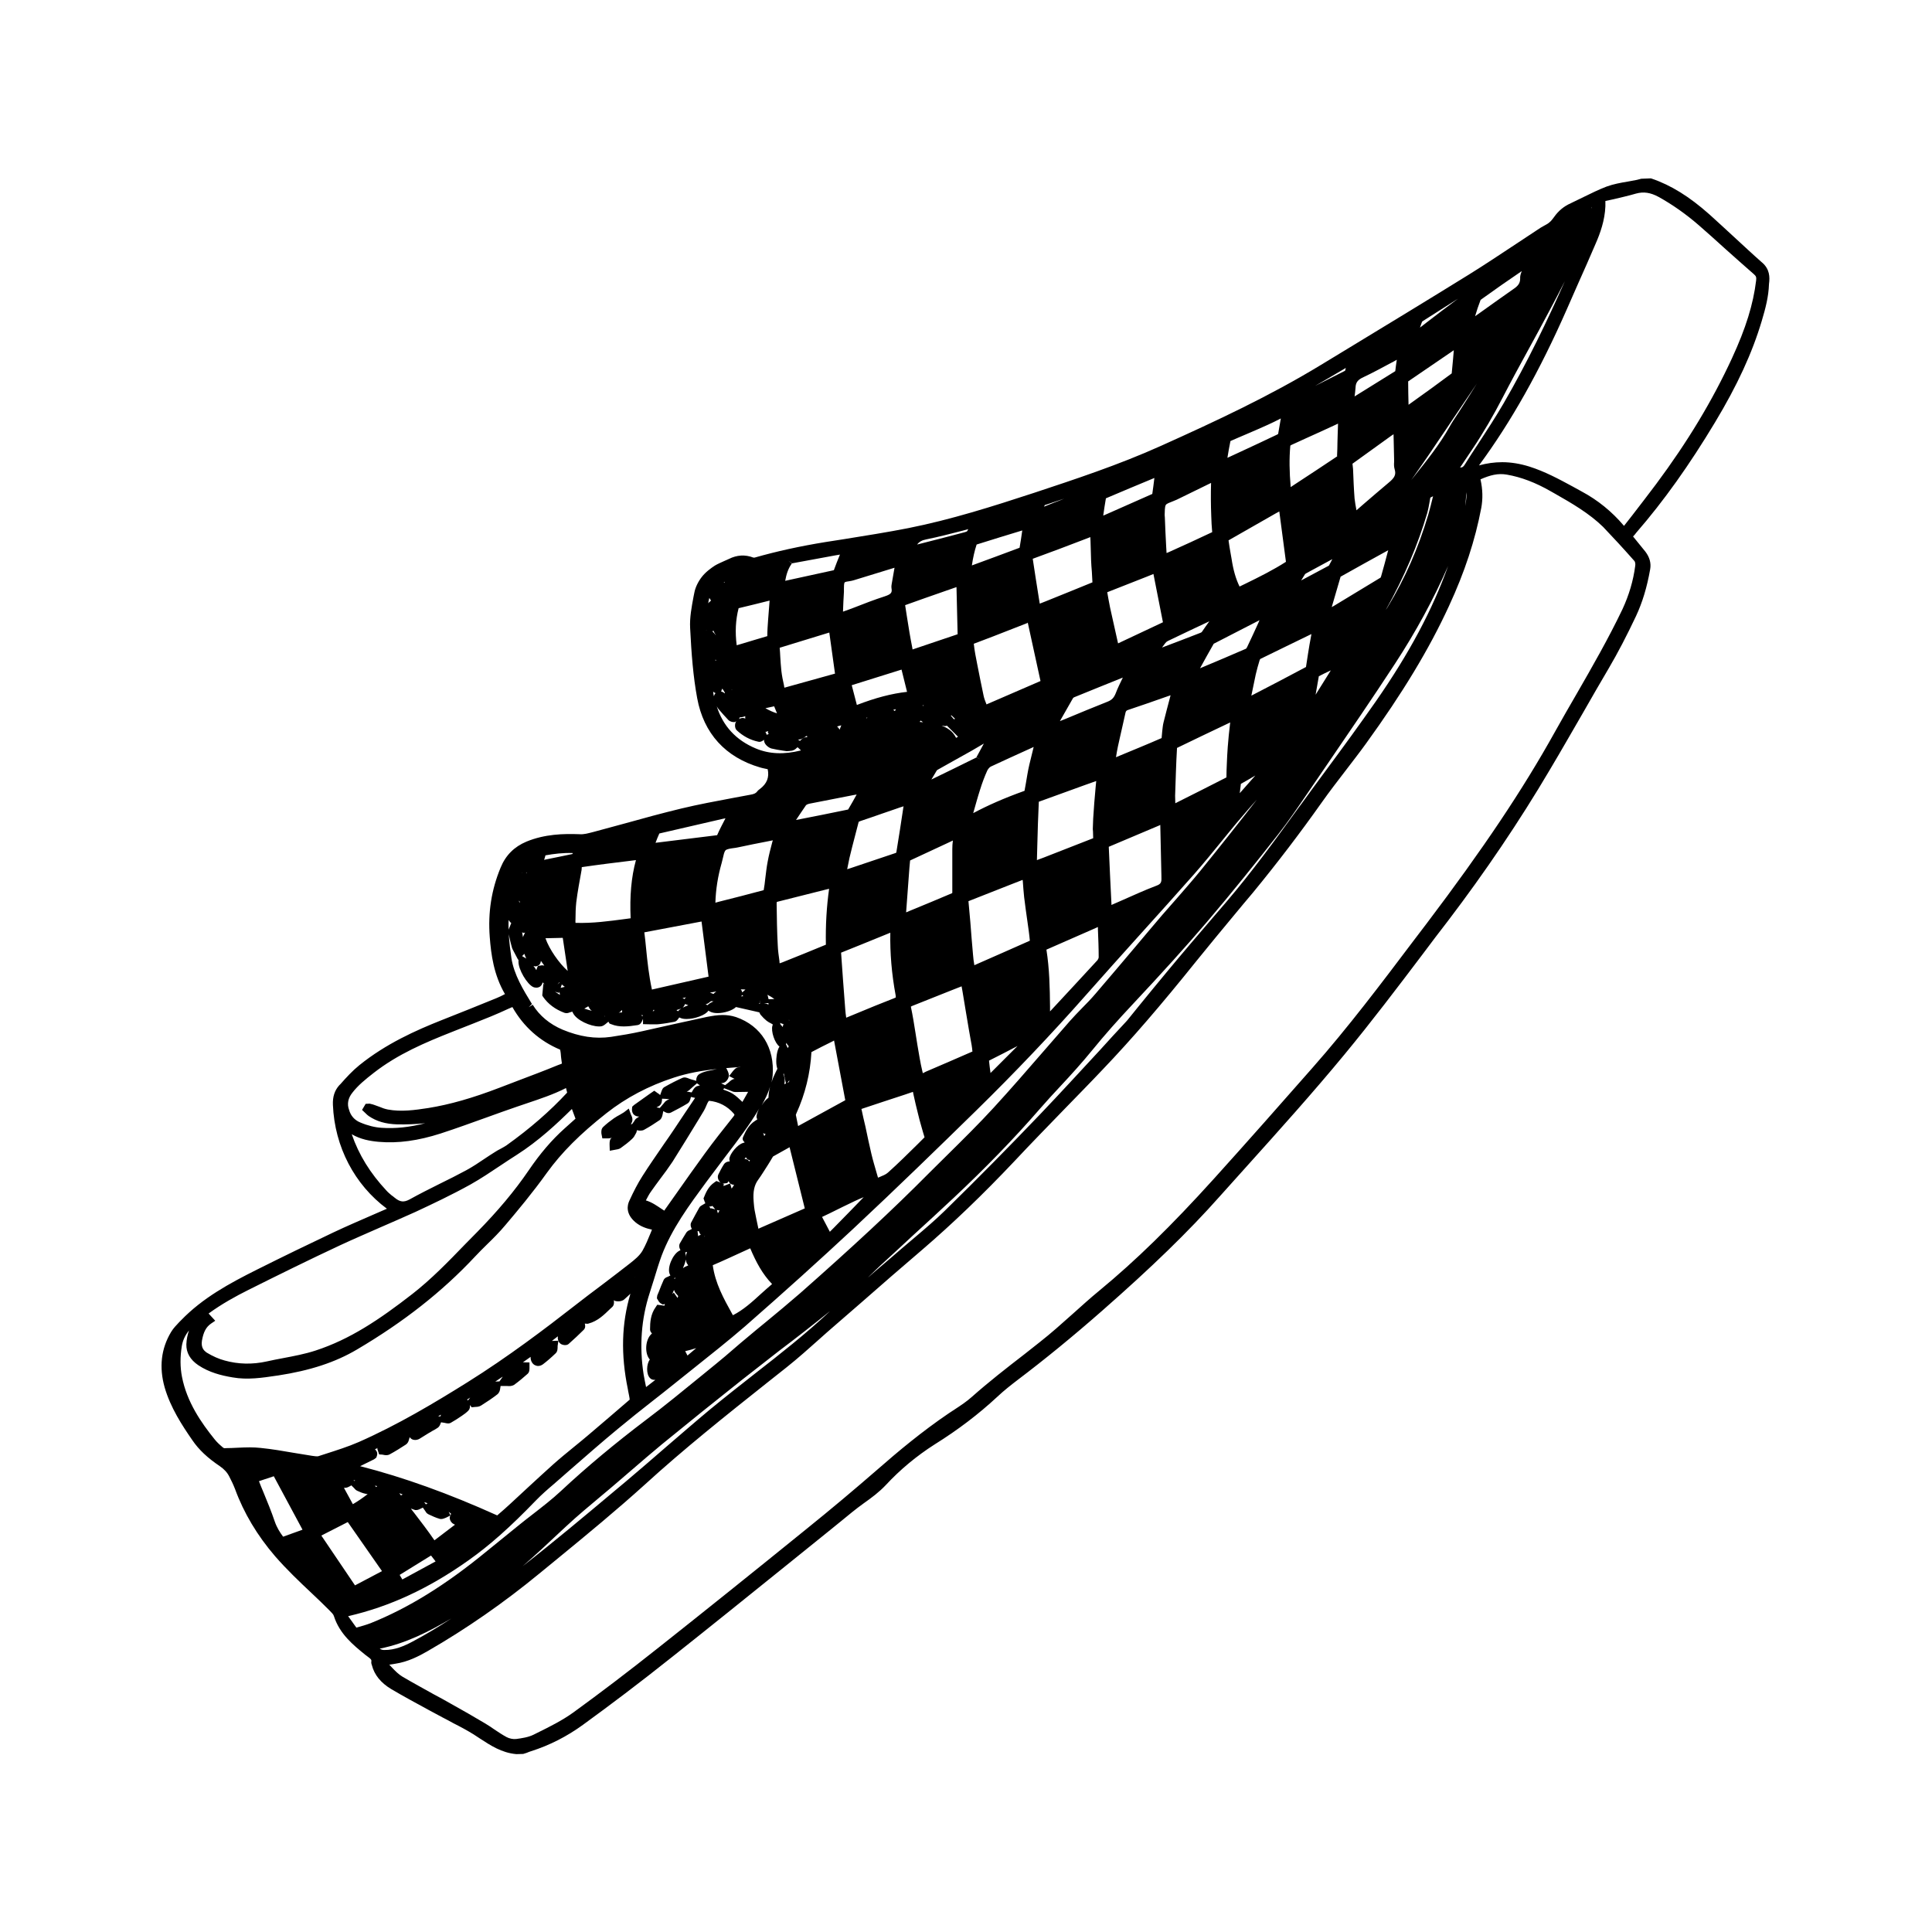 <?xml version="1.0" encoding="UTF-8"?>
<!-- Uploaded to: SVG Repo, www.svgrepo.com, Generator: SVG Repo Mixer Tools -->
<svg fill="#000000" width="800px" height="800px" version="1.1" viewBox="144 144 512 512" xmlns="http://www.w3.org/2000/svg">
 <path d="m611.04 213.64c-2.519-2.215-4.988-4.535-7.457-6.801-2.168-2.016-4.383-4.031-6.602-6.047-5.289-4.684-10.125-7.707-15.316-9.473l-0.203-0.051-2.519 0.102-1.16 0.301c-0.805 0.152-1.613 0.301-2.418 0.453-1.855 0.305-3.769 0.656-5.586 1.312-2.117 0.805-4.133 1.812-6.098 2.769-1.16 0.555-2.266 1.109-3.426 1.664-1.812 0.805-3.273 2.016-4.434 3.68-0.352 0.453-0.754 1.059-1.309 1.461-0.352 0.301-0.754 0.504-1.211 0.754-0.352 0.203-0.707 0.402-1.059 0.605-2.117 1.41-4.281 2.82-6.398 4.231-4.133 2.719-8.414 5.594-12.645 8.211-10.578 6.551-21.262 13.047-31.891 19.496l-7.305 4.434c-13.602 8.262-27.762 14.863-42.32 21.41-11.285 5.09-23.125 8.969-33.605 12.445-11.082 3.629-22.016 7.106-33.402 9.371-5.644 1.109-11.438 2.016-17.027 2.922l-4.836 0.754c-6.852 1.109-13 2.469-18.844 4.133h-0.301c-2.215-0.855-4.383-0.707-6.5 0.352-0.453 0.203-0.906 0.402-1.359 0.605-0.754 0.352-1.613 0.707-2.367 1.16-1.008 0.656-2.469 1.715-3.477 3.023-1.008 1.309-1.715 2.82-1.965 4.18l-0.203 1.008c-0.504 2.719-1.059 5.543-0.906 8.363 0.352 6.953 0.805 12.797 1.863 18.539 1.715 9.371 7.508 15.719 16.727 18.391 0.656 0.203 1.359 0.301 1.965 0.453 0.453 2.168-0.203 3.828-2.066 5.238-0.203 0.152-0.504 0.352-0.754 0.707-0.352 0.453-0.855 0.656-1.715 0.805l-4.586 0.855c-4.535 0.855-9.219 1.715-13.805 2.82-4.988 1.211-10.027 2.57-14.863 3.93-2.769 0.754-5.594 1.512-8.363 2.266-1.41 0.352-2.519 0.707-3.777 0.605-4.133-0.152-9.117-0.051-14.008 1.965-3.223 1.359-5.492 3.578-6.852 6.902-2.418 5.844-3.375 11.84-2.871 18.391 0.352 4.637 1.059 10.027 4.031 15.113-0.754 0.402-1.461 0.754-2.215 1.059-4.836 1.965-9.672 3.93-14.559 5.844-6.852 2.719-14.762 6.246-21.816 11.941-1.863 1.512-3.477 3.273-4.988 4.988l-0.352 0.352c-1.211 1.359-1.762 3.023-1.664 5.188 0.453 11.082 5.742 21.16 14.309 27.508l-3.477 1.512c-3.578 1.562-7.106 3.074-10.629 4.734-6.5 3.074-13.352 6.398-20.305 9.875-7.356 3.68-14.41 7.508-20.152 13.453l-0.453 0.453c-0.754 0.805-1.562 1.613-2.168 2.621-2.672 4.434-3.223 9.371-1.715 14.711 1.562 5.391 4.637 10.078 7.356 14.008 1.715 2.519 4.031 4.684 7.254 6.852 1.16 0.805 1.965 1.664 2.519 2.769 0.504 0.957 1.059 2.117 1.512 3.273 2.316 6.348 5.894 12.344 10.629 17.836 3.023 3.477 6.398 6.699 9.723 9.824 1.562 1.461 3.125 2.973 4.734 4.586 0.453 0.453 1.008 1.008 1.109 1.41 1.512 4.785 5.141 7.707 8.363 10.328 0.203 0.152 0.402 0.301 0.605 0.453 0.906 0.656 1.059 0.855 0.957 1.359-0.051 0.402 0.102 0.754 0.152 0.906 0.656 2.57 2.367 4.684 5.141 6.348 3.324 1.965 6.801 3.828 10.125 5.644l3.375 1.812c0.957 0.504 1.965 1.008 2.922 1.562 1.812 0.906 3.68 1.914 5.391 2.973 0.555 0.352 1.059 0.707 1.613 1.059 2.871 1.863 5.793 3.828 9.723 4.18l1.812-0.051 0.957-0.301c0.352-0.152 0.707-0.301 1.059-0.402 4.938-1.562 9.574-3.93 13.805-7.004 7.203-5.238 14.965-11.082 23.629-17.984 9.977-7.91 19.852-15.871 29.727-23.832l12.242-9.875c0.906-0.707 1.762-1.461 2.672-2.168 2.016-1.664 4.082-3.375 6.195-4.887 2.066-1.461 4.031-2.922 5.793-4.785 3.828-4.133 8.211-7.758 12.949-10.781 6.297-3.93 11.688-8.062 16.574-12.594 1.812-1.715 3.828-3.273 5.34-4.434 7.254-5.492 14.609-11.488 22.469-18.391 13.148-11.539 22.824-20.906 31.234-30.379l7.055-7.859c8.613-9.574 17.531-19.496 25.895-29.625 7.203-8.715 14.156-17.887 20.859-26.754 2.215-2.973 4.434-5.894 6.699-8.816 9.723-12.797 18.844-26.25 26.953-40.004 2.973-4.988 5.844-10.027 8.766-15.062 2.266-3.981 4.535-7.91 6.852-11.84 2.367-4.031 4.734-8.566 7.203-13.805 1.664-3.578 2.871-7.508 3.727-12.344 0.301-1.664-0.152-3.223-1.258-4.684l-3.273-4.031c0.301-0.301 0.605-0.656 0.855-1.008 7.305-8.414 14.105-17.984 20.859-29.223 5.945-9.875 9.875-18.438 12.395-26.902 1.008-3.375 1.812-6.449 1.914-9.773 0.262-1.906 0.16-3.922-1.754-5.633zm-45.242-14.762v0.203 0.25c0-0.152-0.051-0.301-0.051-0.453zm-11.234 27.559c1.359-2.57 2.769-5.188 4.133-7.91-4.586 10.328-9.926 21.512-16.273 32.445-2.117 3.629-4.484 7.254-6.75 10.73-1.16 1.762-2.367 3.578-3.477 5.391-0.402 0.656-0.707 0.805-1.16 0.805h-0.102l3.273-4.887c2.973-4.434 5.644-9.07 8.012-13.652 2.266-4.383 4.684-8.816 7.004-13.047 1.812-3.328 3.629-6.602 5.34-9.875zm-21.914 48.012c0 0.504 0 1.008-0.051 1.461-0.051 0.707-0.152 1.41-0.301 2.168 0.102-0.957 0.203-1.914 0.25-2.871 0.051-0.254 0.051-0.508 0.102-0.758zm3.727-50.984c3.777-2.719 7.305-5.188 10.883-7.609 0 0.051-0.051 0.152-0.051 0.203-0.203 0.504-0.402 1.109-0.352 1.762 0 1.059-0.402 1.812-1.562 2.621-3.023 2.117-5.996 4.231-9.02 6.398l-1.359 0.957c0.402-1.41 0.906-2.871 1.461-4.332zm-15.516 5.793 0.25-0.203c3.074-1.965 6.144-3.93 9.27-5.894-2.82 2.066-5.543 4.18-8.312 6.297l-1.762 1.359c0.152-0.5 0.352-1.004 0.555-1.559zm7.606 8.109 0.805-0.555-0.203 2.418c-0.102 1.211-0.203 2.367-0.352 3.727-3.578 2.672-7.203 5.289-10.883 7.91l-0.555 0.402c-0.051-2.066-0.102-4.133-0.102-6.195 3.684-2.516 7.461-5.086 11.289-7.707zm-3.477 23.68c1.41-2.066 2.82-4.133 4.18-6.195 2.066-3.023 4.133-6.098 6.195-9.168-1.562 2.519-3.176 5.09-4.836 7.656l-0.402 0.605c-0.707 1.059-1.41 2.117-2.016 3.223-2.57 4.586-5.945 8.816-9.168 12.848l-0.754 0.957c-0.25 0.301-0.453 0.605-0.656 0.906-0.152 0.203-0.301 0.453-0.453 0.656 2.672-3.828 5.344-7.609 7.91-11.488zm-49.371 67.309c0.402-1.914 0.754-3.727 1.16-5.594 0.301-1.309 0.656-2.57 1.059-3.879 0.051-0.102 0.152-0.25 0.152-0.25 4.484-2.215 9.02-4.383 13.551-6.602-0.152 0.957-0.352 1.863-0.504 2.769-0.152 0.805-0.25 1.664-0.402 2.469-0.152 1.109-0.352 2.168-0.504 3.273 0 0.102-0.051 0.203 0 0.203-4.738 2.523-9.523 5.043-14.512 7.609zm1.059 21.16-4.133 4.684c0.102-0.855 0.203-1.664 0.301-2.469 1.262-0.703 2.57-1.457 3.832-2.215zm19.496-55.621c-2.418 1.309-4.887 2.621-7.356 3.93 0.352-0.555 0.707-1.16 1.059-1.715 0.051-0.051 0.25-0.152 0.504-0.301 2.215-1.211 4.434-2.418 6.699-3.629-0.301 0.609-0.605 1.164-0.906 1.715zm0.504 27.762-4.031 6.449c0.301-1.613 0.555-3.273 0.855-4.887 0.859-0.453 1.965-1.008 3.176-1.562zm-6.098 32.445 5.09-7.457c5.945-8.715 12.09-17.684 17.984-26.703 5.543-8.465 10.277-17.18 14.105-25.945-4.133 11.586-10.277 23.125-19.145 35.871-4.231 6.047-8.664 12.141-13 17.984-2.266 3.074-4.535 6.144-6.75 9.219l-0.754 1.008c-6.098 8.414-12.395 17.078-19.246 25.09l-3.074 3.578c-4.231 4.938-8.465 9.875-12.594 14.863-2.418 2.871-4.785 5.844-7.203 8.766l-3.223 3.981c-0.152 0.152-0.25 0.301-0.402 0.453-2.316 2.469-4.586 4.938-6.852 7.457-5.188 5.594-10.531 11.438-15.871 17.027-7.91 8.262-16.375 16.879-25.242 25.543-2.469 2.418-5.188 4.734-7.809 6.953-1.211 1.059-2.469 2.066-3.68 3.125-1.965 1.715-3.981 3.426-5.996 5.141-1.008 0.855-2.016 1.715-3.023 2.621 0.152-0.152 0.301-0.25 0.402-0.402 1.359-1.309 2.672-2.621 4.082-3.879 2.469-2.266 4.938-4.535 7.356-6.801 3.727-3.375 7.406-6.801 11.082-10.227 8.211-7.707 15.871-15.566 22.773-23.527 1.812-2.066 3.629-4.082 5.492-6.047 2.82-3.023 5.691-6.195 8.363-9.473 3.324-4.082 6.902-8.113 10.883-12.344 7.609-8.113 13.805-14.965 19.445-21.562 6.75-7.91 13.352-16.172 18.895-23.227 2.824-3.578 5.391-7.41 7.91-11.086zm20.707-48.516c0-0.051 0.051-0.051 0.051-0.102 4.887-8.766 8.414-17.129 10.883-25.492 0.25-0.855 0.402-1.715 0.555-2.57 0.102-0.453 0.152-0.957 0.25-1.41 0-0.051 0.051-0.152 0.051-0.152 0.25-0.102 0.453-0.25 0.707-0.352l-0.051 0.152c-0.402 1.664-0.805 3.273-1.258 4.836-2.621 8.766-6.098 16.727-10.68 24.285-0.152 0.25-0.305 0.551-0.508 0.805zm-8.059-58.848c0.051-1.41 0.605-2.117 2.168-2.82 2.469-1.16 4.938-2.519 7.305-3.777 0.504-0.25 0.957-0.504 1.461-0.805-0.152 1.059-0.301 2.066-0.402 3.023-3.527 2.215-7.106 4.434-10.781 6.699 0.098-0.758 0.199-1.512 0.25-2.32zm9.469 12.746 0.605-0.402 0.152 6.648v0.707c-0.051 0.605-0.051 1.309 0.152 1.965 0.402 1.359 0 2.215-1.613 3.527-2.316 1.914-4.535 3.879-6.902 5.894l-1.613 1.41c-0.203-1.109-0.402-2.117-0.504-3.125-0.203-2.621-0.301-5.188-0.402-7.809l-0.152-1.41c3.426-2.469 6.801-4.887 10.277-7.406zm-0.805 30.332-0.152 0.555c-0.555 2.117-1.109 4.18-1.715 6.297-0.051 0.203-0.152 0.352-0.152 0.402-4.133 2.519-8.262 4.988-12.395 7.508l-0.555 0.301c0.805-2.719 1.562-5.391 2.367-8.113v0.051c4.188-2.367 8.32-4.633 12.602-7zm-12.242-47.711 1.008-0.605c-0.051 0.25-0.152 0.504-0.203 0.754-2.621 1.309-5.289 2.672-7.961 4.031 2.371-1.359 4.738-2.769 7.156-4.18zm-13.703 20c0.051-0.051 0.152-0.102 0.203-0.152 2.57-1.16 5.141-2.367 7.758-3.527l3.828-1.762c0.301-0.152 0.555-0.25 0.855-0.402-0.051 1.059-0.051 2.066-0.102 3.074l-0.051 1.812c0 1.16-0.051 2.367-0.102 3.527 0 0.152 0 0.25 0.051 0.25-3.68 2.469-7.356 4.887-11.133 7.356l-1.211 0.805c-0.352-4.078-0.402-7.606-0.098-10.98zm-11.992 36.629-1.461 0.707c-1.008-2.066-1.664-4.383-2.117-7.356l-0.25-1.41c-0.203-1.16-0.402-2.316-0.555-3.477 4.133-2.367 8.262-4.734 12.445-7.106l1.008-0.555 1.762 13.352c-3.375 2.164-7.004 3.977-10.832 5.844zm-3.879-37.836c0.051-0.051 0.102-0.051 0.203-0.102 1.309-0.555 2.621-1.16 3.981-1.715 1.863-0.805 3.777-1.613 5.644-2.469 1.16-0.504 2.316-1.109 3.527-1.715-0.25 1.461-0.504 2.82-0.707 4.082-0.051 0.051-0.152 0.152-0.301 0.203-3.273 1.562-6.5 3.074-9.773 4.586l-3.375 1.562c0.246-1.512 0.5-2.973 0.801-4.434zm7.707 47.457-0.301 0.707c-0.957 2.117-1.965 4.281-2.973 6.398-0.102 0.25-0.25 0.402-0.301 0.453-4.031 1.762-8.113 3.477-12.191 5.188 1.211-2.168 2.367-4.332 3.629-6.5zm-44.082 57.785c-4.332 1.715-8.715 3.426-13.148 5.141l-1.762 0.656 0.102-3.828c0.102-3.828 0.203-7.609 0.402-11.637 4.031-1.461 8.062-2.922 12.09-4.383l3.125-1.109-0.152 1.562c-0.25 2.82-0.504 5.644-0.656 8.414-0.051 0.906-0.051 1.863-0.102 2.769 0.102 0.805 0.051 1.609 0.102 2.414zm-0.555 24.336 1.812-0.805v0.605c0.102 2.469 0.203 4.938 0.203 7.406 0 0.203-0.152 0.555-0.301 0.754-4.18 4.586-8.414 9.07-12.594 13.602v-1.309c-0.051-4.938-0.152-10.027-0.957-15.062 3.926-1.715 7.856-3.43 11.836-5.191zm-6.75-55.973-1.512 0.605c1.16-2.066 2.316-4.082 3.477-6.098 0.051-0.051 0.152-0.152 0.25-0.203 4.332-1.762 8.664-3.527 12.949-5.238-0.656 1.359-1.359 2.769-1.914 4.231-0.453 1.109-1.008 1.715-2.168 2.168-3.676 1.461-7.356 2.973-11.082 4.535zm11.488 33.805v0.051-0.051zm13.301-5.543 0.301-0.152 0.301 13.551v0.402c0.051 1.211-0.102 1.715-1.359 2.168-3.074 1.16-6.144 2.57-9.117 3.879-0.906 0.402-1.812 0.805-2.769 1.211v-0.352c-0.25-5.09-0.504-10.078-0.707-15.062 4.434-1.863 8.816-3.731 13.352-5.644zm-11.086-18.238-0.352 0.152c0.152-0.957 0.301-1.863 0.504-2.82 0.352-1.664 0.754-3.324 1.109-4.938 0.301-1.359 0.605-2.672 0.906-4.031 0.102-0.453 0.25-0.605 0.707-0.754 3.375-1.109 6.75-2.316 10.078-3.477l1.16-0.402-0.152 0.605c-0.605 2.215-1.16 4.434-1.715 6.602-0.203 0.805-0.25 1.613-0.352 2.418-0.051 0.555-0.102 1.059-0.152 1.715-3.883 1.707-7.762 3.269-11.742 4.93zm11.84-28.918c0.301-0.402 0.605-0.805 0.906-1.211 0.152-0.203 0.402-0.402 0.605-0.504 3.68-1.762 7.356-3.527 11.035-5.238-0.707 0.957-1.359 1.914-2.016 2.871-0.051 0.051-0.301 0.152-0.402 0.203-3.379 1.309-6.754 2.621-10.129 3.879zm3.981 26.602c4.434-2.168 8.918-4.281 13.352-6.398l0.754-0.352-0.051 0.352c-0.25 2.016-0.453 4.082-0.605 6.098-0.102 1.512-0.203 3.023-0.25 4.535-0.051 1.16-0.102 2.316-0.102 3.578-4.383 2.266-8.766 4.434-13.148 6.648l-0.402 0.203c0-0.656-0.051-1.309-0.051-1.965 0.152-4.234 0.25-8.418 0.504-12.699zm-2.973-64.387c0.203-0.352 1.059-0.656 1.715-0.906 0.402-0.152 0.855-0.352 1.211-0.504l9.07-4.434c-0.051 1.461-0.051 2.922-0.051 4.332 0 1.461 0.051 2.973 0.102 4.434 0.051 1.41 0.102 2.82 0.25 4.281-3.828 1.812-7.656 3.578-11.488 5.289l-0.605 0.25-0.102-1.715c-0.152-2.57-0.25-5.141-0.352-7.707l-0.051-0.656c0.047-1 0-2.16 0.301-2.664zm-0.758 31.086-11.887 5.594-0.152-0.656c-0.656-2.922-1.309-5.844-1.965-8.816-0.152-0.805-0.301-1.562-0.453-2.367-0.102-0.555-0.203-1.109-0.301-1.715 3.477-1.359 6.902-2.719 10.379-4.082l1.863-0.754zm-15.113-32.848c4.281-1.812 8.566-3.629 12.848-5.391-0.152 1.359-0.352 2.769-0.555 4.231-4.082 1.812-8.211 3.629-12.293 5.441l-0.707 0.301c0.203-1.559 0.457-3.07 0.707-4.582zm-16.121 1.711 0.051 0.051c1.664-0.555 3.324-1.109 4.988-1.664-0.855 0.352-1.715 0.707-2.57 1.008l-2.769 1.109c0.098-0.199 0.199-0.352 0.301-0.504zm10.832 9.02 1.16-0.453 0.051 1.059c0.051 1.715 0.102 3.426 0.152 5.09 0.051 1.008 0.102 2.016 0.203 3.023 0.051 0.957 0.102 1.914 0.152 2.82-4.031 1.664-8.062 3.273-12.293 4.988l-1.664 0.656-0.25-1.512c-0.555-3.527-1.109-6.953-1.613-10.379 4.578-1.664 9.266-3.43 14.102-5.293zm-15.418 22.219 3.375 15.469-14.309 6.195c-0.301-0.754-0.605-1.512-0.754-2.215-0.605-2.82-1.16-5.644-1.715-8.465-0.352-1.762-0.707-3.527-0.906-5.391 3.477-1.309 6.902-2.621 10.328-3.981l3.879-1.512c0.004-0.051 0.051-0.102 0.102-0.102zm-13.148 90.332-1.008 0.453c-0.152-0.957-0.301-1.863-0.352-2.769-0.25-2.871-0.504-5.742-0.707-8.613l-0.504-5.594c3.727-1.461 7.406-2.922 11.133-4.383l3.223-1.258 0.051 0.402c0.102 1.41 0.203 2.82 0.352 4.18 0.25 2.117 0.555 4.231 0.855 6.348 0.25 1.762 0.504 3.477 0.656 5.188-4.578 2.016-9.062 4.031-13.699 6.047zm10.43 21.863-7.152 7.152c-0.152-1.109-0.301-2.168-0.402-3.273 2.516-1.258 5.035-2.566 7.555-3.879zm-82.727 41.668-0.855 0.504c-0.203 0.102-0.555 0.301-0.754 0.656-0.754 1.309-1.461 2.672-2.168 3.981-0.25 0.555-0.102 1.16 0.203 1.664l-0.555 0.301c-0.301 0.102-0.656 0.301-0.906 0.656-0.605 0.957-1.16 1.914-1.715 2.871-0.301 0.555-0.152 1.16 0 1.461l0.152 0.352-0.402 0.203c-1.613 0.906-3.223 4.434-2.418 6.195l0.152 0.301-0.707 0.352c-0.301 0.102-0.855 0.301-1.109 0.906-0.453 1.008-0.855 2.016-1.258 3.074l-0.402 0.957-0.102 0.754 0.301 0.504c0.152 0.25 0.301 0.555 0.656 0.805l0.605 0.352 0.555-0.152c-0.051 0.152-0.051 0.301-0.102 0.453l-1.914-0.25-0.402 0.605c-1.359 1.863-1.512 4.031-1.512 5.945 0 0.504 0.301 0.805 0.504 1.059l-0.25 0.25c-1.512 1.512-1.715 4.938-0.402 6.551l0.102 0.102c-0.906 1.16-1.059 3.93 0.102 4.988 0.25 0.25 0.605 0.402 1.059 0.402h0.301l-2.469 1.914c-0.25-1.16-0.453-2.266-0.656-3.375-1.16-7.508-0.605-14.762 1.613-21.562 0.402-1.211 0.754-2.469 1.16-3.68 0.605-2.016 1.258-4.133 1.965-6.098 2.719-7.254 7.406-13.551 11.891-19.648l1.359-1.812c1.258-1.715 2.57-3.375 3.828-5.09 3.074-4.031 6.297-8.211 8.918-12.695 0.051-0.051 0.051-0.152 0.102-0.203-0.555 0.957-0.957 1.965-0.906 2.672 0 0.152 0.152 0.352 0.203 0.555l-0.605 0.402c-1.664 1.059-2.469 2.719-3.125 4.18l0.707 0.352-0.707-0.352c-0.352 0.707 0 1.16 0.402 1.512l-0.453 0.152c-1.461 0.402-3.527 2.871-3.629 4.231 0 0.203 0.051 0.402 0.102 0.656-0.605 0-1.211 0.25-1.562 0.805-0.555 0.855-1.008 1.762-1.461 2.672-0.301 0.656-0.051 1.41 0.352 1.914 0.203 0.203 0.504 0.453 1.109 0.453h0.051l0.855-0.102 0.352-0.504 0.051 0.102c0.152 0.25 0.352 0.605 0.805 0.754 0.152 0.051 0.352 0.102 0.605 0.102-0.203 0.352-0.402 0.707-0.656 1.008l-0.402-1.359-1.41 0.555c-0.102 0-0.203 0.102-0.352 0.102l0.102-0.555-1.965-0.754-0.504 0.352c-1.664 1.109-2.316 2.769-2.922 4.281 0.145 0.258 0.246 0.812 0.496 1.266zm-0.102 8.715c-0.051 0.051-0.051 0.102-0.102 0.152l-0.051-0.102zm-1.105-0.352-0.402 0.152c-0.102 0.051-0.203 0.152-0.301 0.203 0-0.152-0.051-0.301-0.051-0.453 0-0.102-0.051-0.25-0.051-0.402l-0.051-0.453c0.102 0 0.203-0.051 0.301-0.051 0.102 0.25 0.203 0.504 0.301 0.656zm-3.981 6.547c0.051 0.402 0.152 0.805 0.352 1.109l0.301 0.453-0.805 0.352c-0.203 0.102-0.402 0.25-0.605 0.402 0.352-0.805 0.656-1.609 0.758-2.316zm-0.152-1.914c0.152 0 0.352-0.051 0.504-0.102-0.051 0.102-0.102 0.25-0.152 0.402-0.152 0.504-0.152 0.855-0.203 1.258 0.051-0.453 0.051-0.906-0.102-1.258zm2.922 25.395-2.316 1.965-0.605-1.16c0.957-0.203 1.965-0.504 2.922-0.805zm-5.441-14.562 0.656 0.754c-0.051 0.152-0.102 0.301-0.152 0.504 0 0-0.051-0.051-0.051-0.051l-0.957-1.359-0.402 0.402c0.152-0.352 0.301-0.754 0.453-1.109 0.152 0.305 0.254 0.609 0.453 0.859zm-0.402-3.93 0.301-0.25c-0.051 0.152-0.102 0.301-0.152 0.453 0-0.051-0.051-0.051-0.051-0.102zm-4.133 15.066s-0.051 0 0 0zm-0.352 9.773m11.035-67.059 1.309-2.168c0.25-0.402 0.453-0.906 0.656-1.359 0.152-0.352 0.301-0.754 0.504-1.059 0.051-0.102 0.25-0.203 0.203-0.25 2.621 0.25 4.836 1.41 6.551 3.375 0.203 0.25 0.203 0.352 0.203 0.352s-0.051 0.152-0.203 0.352c-2.769 3.477-5.289 6.648-7.707 9.977-2.469 3.375-4.836 6.75-7.254 10.176l-2.922 4.133c-0.203 0.25-0.352 0.504-0.504 0.754-0.25-0.152-0.453-0.301-0.707-0.453-1.211-0.805-2.519-1.762-4.18-2.266 0.453-0.855 0.855-1.664 1.41-2.418 0.754-1.109 1.613-2.215 2.418-3.324 1.109-1.461 2.215-2.973 3.223-4.484 2.363-3.727 4.68-7.559 7-11.336zm-0.453-8.715c-0.605 0.203-0.906 0.707-1.211 1.211l-0.25 0.453-1.16-0.203c-0.051 0-0.102 0-0.152-0.051 0.051 0 0.102-0.051 0.152-0.051 0.402-0.152 0.656-0.402 0.957-0.707 0.152-0.152 0.301-0.25 0.504-0.453l1.109-0.957 0.402 0.301c0.051 0.051 0.203 0.152 0.402 0.203-0.301 0.152-0.504 0.203-0.754 0.254zm7.906-4.383-0.203-0.402c1.258-0.102 2.57-0.203 3.879-0.301-0.25 0.051-0.504 0.102-0.754 0.102-0.605 0.102-0.957 0.555-1.359 1.008l-1.008 1.309 1.461 0.754c-0.656 0.051-1.109 0.504-1.613 0.957l-0.906 0.707-1.059-0.504c0.203-0.051 0.352-0.051 0.555-0.102 0.906-0.203 1.461-1.258 1.512-1.965-0.047-0.605-0.25-1.059-0.504-1.562zm5.594 5.894-1.512 2.672c-0.805-0.754-1.613-1.562-2.57-2.168-0.805-0.504-1.664-0.805-2.519-1.109l0.25-0.352 1.715 0.656c0.352 0.152 0.754 0.352 1.309 0.352 1.062 0 2.121-0.051 3.328-0.051zm0.504 18.086-0.25 0.402c-0.051-0.102-0.051-0.203-0.152-0.301-0.352-0.352-0.754-0.402-1.059-0.402 0.102-0.152 0.203-0.301 0.352-0.453 0.152 0.25 0.301 0.504 0.605 0.656 0.152 0.047 0.301 0.098 0.504 0.098zm-8.062 13.301c-0.152 0.25-0.301 0.504-0.453 0.805l-0.25-0.906c0.152 0.051 0.25 0.152 0.453 0.152 0.051 0 0.152-0.051 0.25-0.051zm-2.469-1.008c0.203 0 0.352-0.051 0.555-0.152l0.352 0.402c0.102 0.102 0.203 0.301 0.402 0.504l-1.16-0.301-0.152 0.102v-0.051c-0.051-0.102-0.102-0.203-0.152-0.352l-0.051-0.25c0.109 0.047 0.16 0.098 0.207 0.098zm8.82 11.891 1.762-0.805c1.562 3.68 3.223 6.801 5.793 9.473-1.008 0.855-2.016 1.762-2.973 2.621-2.367 2.168-4.637 4.231-7.406 5.644l-0.199-0.359c-2.316-4.18-4.484-8.113-5.141-12.898 2.723-1.156 5.391-2.418 8.164-3.676zm3.93-5.996-0.051-0.25c-0.352-1.613-0.656-3.125-0.957-4.684-0.102-0.555-0.152-1.16-0.203-1.715l-0.051-0.605c-0.203-2.57 0.152-4.332 1.258-5.793 0.906-1.258 1.715-2.621 2.57-3.93 0.402-0.605 0.754-1.258 1.16-1.914 0.051-0.102 0.152-0.25 0.152-0.25 1.41-0.805 2.769-1.562 4.231-2.367l0.152-0.102 4.031 16.223zm0.855-32.648c0.855-1.562 1.715-3.176 2.215-4.988-0.152 0.707-0.301 1.41-0.352 2.066l-0.051 0.855c-0.605 0.406-1.258 1.16-1.812 2.066zm1.059 7.508c-0.102 0.203-0.25 0.402-0.352 0.605l-0.301-0.855 0.352 0.25zm-1.008-0.555v0 0zm11.688-86.504c0.051-0.102 0.453-0.352 1.008-0.453 3.879-0.754 7.707-1.512 11.586-2.266l0.855-0.152c-0.707 1.309-1.461 2.621-2.266 3.981-4.586 0.957-9.168 1.863-13.805 2.769 0.906-1.309 1.715-2.617 2.621-3.879zm-1.562-17.078-0.555-0.352h0.152c0.555 0 1.008-0.25 1.512-0.555l0.707-0.453 0.102 0.352c-0.152 0-0.352 0.051-0.504 0.051-0.707 0.152-1.16 0.656-1.414 0.957zm6.148-0.453c0.047 0 0.047 0 0 0v0.051zm0.25 0.152m10.027 2.062v0.656-0.656zm5.691 17.383 3.223-1.109c0.707-0.25 1.41-0.504 2.117-0.707l-0.051 0.152c-0.605 4.031-1.211 8.012-1.863 11.941 0 0.051-0.051 0.203-0.102 0.25-3.981 1.359-8.012 2.672-12.141 4.082l-0.805 0.25c0.203-1.059 0.402-2.016 0.605-2.973 0.453-1.914 0.957-3.879 1.461-5.793l0.957-3.68c0.051-0.152 0.051-0.152 0.453-0.301 2.012-0.652 4.078-1.406 6.144-2.113zm-4.586-25.242c0.102-0.051 0.203-0.051 0.301-0.102l-0.102 0.203zm7.156-2.113c0.203-0.051 0.453-0.152 0.707-0.203l-0.25 0.504zm0.703 76.176s-0.102 0.102-0.504 0.25c-3.375 1.309-6.699 2.672-10.078 4.082l-2.57 1.059c-0.102-0.707-0.203-1.461-0.25-2.168-0.203-2.672-0.402-5.34-0.605-7.961l-0.504-7.106c3.426-1.359 6.852-2.769 10.328-4.18l2.719-1.109c-0.102 5.34 0.352 10.883 1.41 16.574 0.055 0.406 0.055 0.559 0.055 0.559zm-18.539-28.566 0.855-0.203c-0.656 4.684-0.957 9.574-0.855 14.812-3.777 1.562-7.609 3.125-11.539 4.684l-0.707 0.25c-0.051-0.203-0.051-0.352-0.051-0.555-0.203-1.41-0.402-2.82-0.453-4.18-0.203-3.68-0.25-7.457-0.301-11.133l0.051-0.402c4.336-1.109 8.617-2.164 13-3.273zm0.305 14.508s-0.051 0 0 0zm-11.59 34.41 0.152-0.203v0.152l0.555 2.519-0.453 0.203c0.25-1.059 0.098-1.965-0.254-2.672zm-0.152-12.492c-0.152-0.203-0.352-0.453-0.555-0.605l-0.152-0.504c0.301 0.152 0.605 0.301 0.906 0.301-0.047 0.254-0.148 0.504-0.199 0.809zm0.859 4.582c0.051-0.102 0.102-0.25 0.102-0.402 0.102 0.203 0.25 0.453 0.352 0.605l0.301 0.301-0.301 0.504c-0.102-0.203-0.152-0.453-0.25-0.605zm0.754-6.398s0-0.051 0.051-0.051v-0.051c0 0.051 0.051 0.102 0.102 0.203zm0.152 15.922c-0.051 0.152-0.051 0.301-0.102 0.453l-0.453 0.25zm2.316 12.141c-0.203-1.008-0.402-2.066-0.605-2.973 0-0.051 0.102-0.25 0.152-0.402 2.316-5.09 3.68-10.578 3.981-16.223 1.812-0.957 3.68-1.914 5.543-2.82l0.453-0.25 2.973 15.82zm8.363 23.125c2.316-1.16 4.484-2.215 6.699-3.273 0.754-0.352 1.562-0.707 2.316-1.008-2.57 2.672-5.188 5.34-7.91 8.113l-1.059 1.059-2.066-3.93zm8.414-27.656c3.777-1.258 7.559-2.519 11.438-3.777l2.215-0.754 0.152 0.754c0.402 1.762 0.754 3.426 1.211 5.141 0.25 1.109 0.555 2.168 0.855 3.223 0.301 1.008 0.555 2.016 0.855 2.922l-1.812 1.812c-2.57 2.519-5.188 5.141-7.91 7.559-0.555 0.504-1.359 0.805-2.316 1.211-0.102 0.051-0.203 0.102-0.301 0.102l-0.352-1.211c-0.504-1.762-1.008-3.426-1.41-5.141-0.555-2.367-1.059-4.734-1.562-7.152-0.355-1.465-0.711-3.027-1.062-4.688zm23.176-70.637 1.059-0.504c-0.102 0.754-0.152 1.512-0.152 2.266v6.297 5.188c0 0.051 0 0.152-0.051 0.203-3.68 1.562-7.406 3.125-11.234 4.684l-0.957 0.402 0.754-10.172c0.102-1.16 0.152-2.266 0.301-3.578 3.43-1.609 6.805-3.172 10.281-4.785zm-7.91-33.754m1.059 1.914c-0.301-0.051-0.605-0.051-0.906-0.102l0.301-0.352 0.051 0.051c0.102 0.051 0.203 0.152 0.301 0.203 0.051 0.047 0.152 0.098 0.254 0.199zm-0.152-4.484h0.402l-0.25 0.152zm0.102 97.488-0.102-0.402c-0.301-1.309-0.555-2.469-0.754-3.68-0.402-2.215-0.754-4.434-1.109-6.699-0.352-2.215-0.707-4.484-1.211-6.852 0 0 0.051-0.051 0.25-0.152 3.527-1.41 7.055-2.82 10.629-4.231l2.57-1.008 0.25 1.41c0.555 3.477 1.16 6.902 1.715 10.277 0.152 0.754 0.25 1.512 0.402 2.266 0.203 1.059 0.402 2.117 0.504 3.324-4.082 1.812-8.16 3.527-12.344 5.34zm28.211-81.719c-0.402 1.715-0.656 3.477-0.957 5.188l-0.25 1.359c0 0.152-0.051 0.352-0.102 0.352-5.34 1.914-9.672 3.828-13.551 5.894 0.605-2.117 1.16-4.18 1.812-6.195 0.555-1.812 1.211-3.527 1.914-5.09 0.203-0.402 0.605-0.906 0.957-1.059 3.324-1.562 6.699-3.074 10.125-4.637l1.211-0.555c-0.402 1.668-0.805 3.231-1.16 4.742zm-2.566-57.434v0 0l1.211 0.152zm-11.387-0.957c4.031-1.258 8.062-2.519 12.09-3.727-0.203 1.562-0.453 3.074-0.707 4.586-4.18 1.562-8.363 3.125-12.645 4.684 0.305-2.066 0.707-3.883 1.262-5.543zm1.914 52.75c-0.656 1.211-1.309 2.418-1.965 3.629l1.059 0.555-1.059-0.504c-3.981 1.965-7.961 3.93-11.941 5.844 0.504-0.805 0.957-1.613 1.41-2.367 0.051-0.102 0.203-0.203 0.402-0.301l3.68-2.066c1.715-0.957 3.426-1.914 5.141-2.871 1.055-0.609 2.164-1.266 3.273-1.918zm-6.852-1.816-0.504 0.305c-0.906-1.812-2.316-2.672-3.828-3.223 0.25 0 0.555 0.051 0.805 0.102h0.152c0.152 0 0.301-0.102 0.453-0.102zm-1.914-5.59c0.051-0.051 0.152-0.051 0.203-0.051l0.953 0.906c-0.102 0-0.25 0.102-0.352 0.102l-0.504-0.605c-0.102-0.102-0.199-0.203-0.301-0.352zm-6.5-46.703c3.273-0.656 6.5-1.512 9.672-2.316 0.504-0.152 0.957-0.25 1.461-0.402-0.102 0.203-0.203 0.402-0.301 0.555-0.051 0.051-0.25 0.152-0.605 0.25-2.769 0.754-5.543 1.461-8.312 2.168l-4.332 1.109c0.504-0.711 1.309-1.164 2.418-1.363zm4.535 13.852 3.477-1.211 0.301 12.496-11.941 4.031-0.102-0.605c-0.25-1.309-0.504-2.57-0.707-3.828-0.25-1.461-0.453-2.922-0.707-4.383l-0.453-2.922c3.383-1.207 6.758-2.418 10.133-3.578zm-9.625 26.551c-4.082 0.453-8.312 1.562-13.301 3.477l-1.359-5.238 13.199-4.133zm-16.977-21.258c0.051-1.812 0.152-3.527 0.25-5.238v-0.855c0-0.555 0-1.41 0.203-1.664 0.152-0.152 0.805-0.25 1.211-0.301 0.402-0.051 0.805-0.152 1.16-0.25l10.832-3.324-0.754 4.332c-0.051 0.25-0.102 0.656-0.051 1.059 0.203 1.16 0 1.613-1.863 2.215-2.672 0.855-5.391 1.914-7.961 2.922-1.012 0.398-2.019 0.75-3.027 1.105zm-0.504 30.277-0.402 1.008-0.203-0.352c-0.102-0.152-0.301-0.352-0.453-0.504 0.402-0.102 0.754-0.203 1.109-0.301 0 0.047-0.051 0.098-0.051 0.148zm-13.957-43.781 0.957 0.707c3.828-0.707 7.707-1.41 11.488-2.117l1.211-0.203c-0.555 1.359-1.109 2.719-1.613 4.133-3.828 0.855-7.656 1.664-11.539 2.519l-1.359 0.301c0.301-1.664 0.754-3.223 1.762-4.586zm8.363 19.801 2.469-0.754 1.512 10.883-13.402 3.727c-0.051-0.203-0.102-0.352-0.102-0.555-0.301-1.309-0.555-2.57-0.707-3.879-0.152-1.258-0.203-2.57-0.301-3.879-0.051-0.707-0.051-1.41-0.152-2.266 3.531-1.062 7.109-2.168 10.684-3.277zm-11.387 20.656c-1.008-0.301-2.016-0.754-3.074-1.359l2.316-0.504zm-2.113 5.441c-0.152 0.051-0.301 0.051-0.402 0.152-0.051 0.051-0.102 0.102-0.152 0.152l-0.402-0.855h0.051c0.301 0 0.453-0.102 0.656-0.203l-0.051 0.555zm-8.062-33.305c2.719-0.656 5.441-1.309 8.211-2.016l-0.402 5.188c-0.102 1.41-0.203 2.82-0.203 4.231-2.266 0.656-4.535 1.359-6.902 2.066l-1.211 0.352c-0.449-3.469-0.297-6.695 0.508-9.82zm0.152 29.273 0.203-0.402c0.051 0 0.051 0.051 0.102 0.051 0.301 0 0.656-0.102 0.855-0.152 0.102-0.051 0.203-0.051 0.301-0.102l0.152-0.051c-0.051 0.203 0 0.402 0 0.656-0.605-0.352-1.258-0.152-1.762 0.152 0.047 0 0.148-0.102 0.148-0.152zm-1.965-7.809c0 0.051 0.051 0.102 0.102 0.152-0.051 0-0.102-0.051-0.152-0.051 0.051 0 0.051-0.051 0.051-0.102zm-1.863-28.465v0.051 0.102c-0.102 0.051-0.203 0.051-0.301 0.102zm-0.758 14.055m-0.051 14.609c0.051-0.102 0.102-0.25 0.152-0.352 0.102 0.152 0.203 0.301 0.352 0.504l0.352 0.605c0 0.051-0.051 0.102-0.051 0.152-0.25-0.203-0.504-0.402-0.855-0.453h-0.102zm-4.078-15.77v-0.102l0.051 0.051zm0.906-7.606c-0.102 0.102-0.203 0.152-0.25 0.25-0.051 0.051-0.102 0.102-0.152 0.152 0.102-0.504 0.152-0.957 0.301-1.41l0.453 0.707zm0.957 7.606c0.102 0.25 0.203 0.504 0.402 0.805l0.25 0.402v0.051c-0.203-0.301-0.453-0.555-0.656-0.754-0.102-0.051-0.152-0.152-0.203-0.203zm0.152 17.434c-0.102-0.402-0.152-0.805-0.203-1.211 0.102 0.102 0.25 0.152 0.352 0.25l0.301 0.152c-0.25 0.203-0.352 0.508-0.449 0.809zm0.352-9.523 0.102-0.203c0.051 0.102 0.102 0.25 0.152 0.352zm10.781 23.379c-5.34-2.215-8.766-6.047-10.379-11.184 0.152 0.25 0.25 0.453 0.453 0.707 0.855 1.008 1.715 1.965 2.621 2.922 0.453 0.453 1.109 0.555 1.461 0.555h0.102c0.25 0 0.402-0.152 0.555-0.25-0.453 0.605-0.504 1.812 0.102 2.418 1.613 1.512 3.527 2.57 5.691 3.023 0.102 0 0.203 0.051 0.301 0.051 0.504 0 0.906-0.301 1.258-0.555-0.102 1.16 1.211 2.117 1.965 2.316 1.008 0.25 2.016 0.402 2.973 0.555l1.059 0.152 0.707-0.051c0.402-0.051 0.805-0.051 1.16-0.25 0.402-0.152 0.656-0.453 1.008-0.754l0.605 0.555 0.301 0.301c-4.434 1.102-8.316 1-11.941-0.512zm3.223 65.898c-0.051-0.152-0.051-0.453-0.203-0.656 0.656 0.352 1.309 0.707 1.863 1.16h-0.301l-1.211 0.051zm0.102 1.762v0.203c-0.352-0.203-0.805-0.301-1.309-0.301h0.102l1.211-0.102zm-8.062-41.461c2.621-0.555 5.289-1.109 7.961-1.613l1.258-0.25c-0.051 0.152-0.102 0.352-0.152 0.504-0.453 1.715-0.906 3.426-1.211 5.141-0.301 1.512-0.453 3.074-0.656 4.637-0.102 0.957-0.203 1.863-0.402 2.922-3.93 1.059-7.859 2.066-11.891 3.074l-0.906 0.25c0.102-3.527 0.656-7.004 1.664-10.531 0.102-0.402 0.203-0.805 0.301-1.211 0.203-0.855 0.352-1.762 0.754-2.168 0.352-0.301 1.258-0.453 2.066-0.555 0.41-0.051 0.812-0.102 1.215-0.199zm5.945 41.359-0.352 0.051c-0.051-0.051-0.051-0.102-0.102-0.152 0.051 0 0.152 0.051 0.203 0.051l0.25-0.906-0.203 0.906c0.105 0.004 0.152 0.004 0.203 0.051zm0.051-0.957m-4.887-1.965c-0.051-0.301-0.203-0.605-0.402-0.805h0.402 0.102c0.25 0 0.504 0.051 0.754 0.051zm0.305 1.008c-0.203 0-0.402 0-0.605 0.051 0.051-0.102 0.203-0.203 0.25-0.301v-0.102zm-2.269 1.008m-5.641-1.609-0.957-0.352c0.555-0.102 1.16-0.203 1.715-0.301-0.305 0.195-0.559 0.398-0.758 0.652zm0 1.965c-0.555 0.25-1.059 0.504-1.359 0.805l-0.25 0.203-0.453-0.203h-0.102c0.051 0 0.152-0.051 0.203-0.051 0.504-0.152 0.855-0.453 1.16-0.707l0.152-0.102zm-14.359-44.488c5.543-1.258 11.035-2.57 16.574-3.828l0.957-0.203c-0.805 1.562-1.613 3.074-2.215 4.484-5.441 0.656-10.883 1.359-16.324 2.016 0.301-0.855 0.656-1.664 1.008-2.469zm11.184 23.328 1.863 14.609-15.012 3.426c-0.805-3.727-1.211-7.457-1.562-11.082-0.152-1.359-0.25-2.719-0.453-4.082zm-4.434 22.016 0.051-0.152 0.656 0.25c0.051 0.051 0.152 0.051 0.203 0.102-1.059 0.352-2.066 0.855-2.621 1.461l-0.102 0.102-0.152-0.102c-0.051-0.051-0.152-0.102-0.25-0.203 0.152-0.051 0.352-0.102 0.504-0.152l0.754-0.25c0.555-0.199 0.805-0.754 0.957-1.055zm-0.605-1.715c0.301-0.051 0.605-0.152 0.906-0.203-0.051 0.051-0.051 0.102-0.102 0.102l-0.301 0.352zm-7.504 3.375c-0.152 0.051-0.25 0.051-0.402 0.102 0.051-0.102 0.152-0.203 0.203-0.301l0.102-0.152zm-2.973 1.109-0.102 0.051v0.301l-0.402-0.301c0.148 0 0.352 0 0.504-0.051zm-17.887-25.391c0-1.562 0.051-3.023 0.203-4.484 0.352-2.871 0.906-5.742 1.41-8.566l0.051-0.754c4.484-0.656 9.02-1.211 13.551-1.762l0.805-0.102c-1.258 4.586-1.664 9.574-1.41 15.418l-1.512 0.203c-4.231 0.555-8.566 1.16-13.098 1.008-0.051-0.355 0-0.66 0-0.961zm12.395 24.688h-0.152c-0.25 0-0.555 0.051-0.805 0.102 0.152-0.102 0.301-0.152 0.402-0.25l0.504-0.504v0.605zm-4.535 1.258c-0.051-0.102-0.152-0.203-0.25-0.352h0.051zm-3.527-1.664-2.066-0.605h0.102l1.008-0.605 0.203 0.301c0.152 0.359 0.402 0.66 0.754 0.91zm-0.453-2.668c0.051 0 0.102 0.051 0.203 0.051h-0.152zm-11.84-38.543c2.266-0.402 4.684-0.707 7.254-0.605-0.051 0.102-0.102 0.152-0.102 0.25-2.316 0.504-4.637 0.957-7.106 1.461l-0.402 0.102c0.156-0.449 0.258-0.852 0.355-1.207zm4.332 34.211c0.25 0.203 0.504 0.453 0.805 0.656-0.102 0-0.203 0-0.301 0.051l-0.805 0.203zm-4.332-12.242 4.586-0.102 1.309 8.766c-2.266-2.016-4.887-5.742-5.894-8.664zm3.578 14.508 0.102-0.352 0.102 0.453c0 0.102 0.051 0.25 0.051 0.402l-1.309-0.855zm-0.402-2.266 0.504-0.555c0.051 0 0.051 0.051 0.102 0.051zm-5.894-4.789c0.352 0 0.707-0.102 1.008-0.352 0.352-0.301 0.453-0.707 0.504-1.109 0.301 0.453 0.605 0.855 0.906 1.258-0.301-0.051-0.605-0.102-0.805-0.051l-0.906 0.152-0.25 0.605c-0.051 0.152-0.102 0.352-0.152 0.504-0.203-0.352-0.453-0.754-0.754-1.109 0.195 0.004 0.297 0.102 0.449 0.102zm-1.812-9.57c0 0.051 0 0.102 0.051 0.152l-0.102-0.102c0.051 0 0.051 0 0.051-0.051zm-0.457-15.316v0.203h-0.152zm-0.301 13.754m-0.855-13.703 0.051 0.102h-0.102c0.051 0 0.051-0.051 0.051-0.102zm0.504 15.969c0.102 0 0.152-0.102 0.25-0.102l-0.352 0.707c-0.102 0.152-0.152 0.352-0.203 0.555-0.102-0.453-0.152-0.855-0.25-1.309 0.199 0.102 0.352 0.148 0.555 0.148zm0.051 5.543c0.152 0.453 0.301 0.855 0.504 1.258-0.102-0.051-0.152-0.102-0.25-0.152l-0.855-0.504zm-1.16-13.754-0.152 0.152c-0.051-0.203-0.102-0.352-0.152-0.504zm-1.512 13.402 1.008 1.914 0.102-0.051v0.555c-0.051 2.066 2.266 5.996 3.93 6.75 0.25 0.102 0.504 0.152 0.855 0.152 0.301 0 0.656-0.102 0.957-0.301l0.051-0.051c0.402-0.301 0.555-0.805 0.605-1.059 0.203 0.203 0.352 0.402 0.605 0.605l-0.402-0.25-0.301 3.125 0.25 0.402c1.309 1.863 3.176 3.273 5.594 4.18 0.203 0.051 0.352 0.102 0.555 0.102 0.352 0 0.707-0.102 0.906-0.203l0.656-0.203 0.203 0.402c0.957 1.914 4.637 3.527 6.852 3.527 0.25 0 0.504 0 0.707-0.051 0.402-0.102 0.707-0.301 0.957-0.504l0.855-0.707 0.301 0.504 0.402 0.152c1.109 0.453 2.215 0.605 3.375 0.605s2.367-0.152 3.629-0.352c0.707-0.102 1.008-0.656 1.211-1.059l0.25-0.605v1.41l2.117 0.051h1.109c0.352 0 0.707 0 1.059-0.051 1.461-0.152 2.871-0.402 3.93-0.605 0.656-0.102 1.008-0.605 1.309-1.059l0.102-0.102 0.25 0.102c0.402 0.203 1.008 0.301 1.664 0.301 2.117 0 5.039-1.008 5.793-2.215l0.352 0.203c0.504 0.301 1.258 0.453 2.066 0.453 1.812 0 3.981-0.707 4.887-1.613l6.195 1.41c0.102 0.203 0.152 0.402 0.301 0.605 0.555 0.656 1.109 1.211 1.613 1.613 0.402 0.301 0.805 0.555 1.258 0.754l0.402 0.25-0.102 0.301c-0.453 1.461 0.605 4.637 1.863 5.543-0.805 1.211-0.855 3.426-0.855 3.93 0 0.906 0.152 1.512 0.301 1.965l-0.504 1.008c-0.453 0.906-0.805 1.762-1.059 2.621 0.102-0.555 0.25-1.16 0.301-1.762 0.605-7.406-3.023-13.25-9.672-15.566-1.211-0.402-2.418-0.555-3.578-0.555-1.41 0-2.82 0.25-4.18 0.504-2.973 0.656-5.945 1.309-8.969 1.965-2.769 0.605-5.543 1.258-8.312 1.863-2.719 0.605-5.441 1.059-8.113 1.461-4.18 0.605-8.363-0.051-12.848-1.914-3.426-1.461-6.098-3.68-7.91-6.602l-1.055 0.656 0.855-0.855c-2.316-3.777-4.734-7.707-5.441-12.141-0.301-2.066-0.555-4.18-0.707-6.348 0.25 1.211 0.504 2.367 0.855 3.578 0.156 0.453 0.41 0.855 0.609 1.258zm-1.512-8.617c0.203 0.301 0.402 0.605 0.707 0.805l-0.402 1.012c-0.102 0.203-0.203 0.453-0.301 0.754-0.055-0.855-0.004-1.711-0.004-2.57zm-41.414 45.797c1.461-1.914 3.426-3.527 5.691-5.289 6.398-4.988 13.703-8.062 20.707-10.832l1.008-0.402c3.125-1.211 6.246-2.469 9.371-3.727 1.512-0.605 3.023-1.309 4.586-2.016l1.059-0.453c2.973 5.238 7.254 9.02 12.645 11.285 0.152 0.605 0.203 1.258 0.25 1.914l0.051 0.453c0.051 0.453 0.102 0.805 0.152 1.109 0 0.102 0 0.152 0.051 0.203-0.203 0.102-0.453 0.203-0.754 0.301l-0.402 0.152c-3.527 1.461-7.055 2.769-10.629 4.133l-4.734 1.812c-7.203 2.769-13.25 4.484-18.895 5.391-3.629 0.555-7.152 1.059-10.73 0.402-0.754-0.152-1.512-0.402-2.316-0.754-0.402-0.152-0.855-0.301-1.258-0.453-0.301-0.102-0.555-0.203-0.855-0.25l-0.402-0.102-1.059 0.051-0.957 1.613 0.957 0.906c0.25 0.25 0.504 0.504 0.805 0.707 2.066 1.41 4.434 2.117 7.559 2.215 2.469 0.051 4.887-0.051 7.406-0.301-4.082 1.059-7.91 1.461-11.539 1.211-1.715-0.102-3.629-0.555-5.644-1.41-1.512-0.605-2.57-1.812-2.973-3.324-0.609-1.574-0.254-3.184 0.852-4.547zm9.07 25.945c-4.332-4.637-7.356-9.523-9.219-14.965 2.316 1.359 4.836 1.812 7.152 2.016 5.09 0.453 10.48-0.301 16.426-2.215 4.18-1.359 8.312-2.871 12.395-4.332 2.621-0.957 5.188-1.863 7.809-2.769 0.906-0.301 1.812-0.605 2.672-0.906 3.426-1.16 6.953-2.316 10.328-4.031 0.102 0.402 0.203 0.805 0.301 1.211-4.535 4.887-9.773 9.473-16.121 14.008-0.504 0.352-1.059 0.605-1.562 0.906-0.504 0.25-0.957 0.504-1.41 0.805-0.906 0.555-1.812 1.16-2.719 1.762-1.562 1.059-3.223 2.168-4.887 3.074-2.316 1.258-4.637 2.418-7.004 3.578-2.719 1.359-5.441 2.719-8.062 4.18-1.512 0.805-2.519 0.707-3.93-0.453-0.301-0.25-0.555-0.453-0.855-0.656-0.457-0.402-0.91-0.754-1.312-1.211zm-48.922 39.754c0.402-2.316 1.109-3.629 2.418-4.535l1.109-0.754-1.762-1.914c3.527-2.57 7.203-4.586 10.531-6.246 7.758-3.879 16.02-7.961 24.434-11.891 3.477-1.613 7.004-3.125 10.531-4.684 3.074-1.359 6.195-2.672 9.27-4.082 4.434-2.066 9.672-4.535 14.66-7.305 2.769-1.562 5.391-3.324 7.961-5.039 1.41-0.957 2.82-1.863 4.231-2.769 5.844-3.727 10.73-8.312 14.66-12.191l0.957 2.57-2.922 2.621c-3.324 2.973-6.449 6.602-9.523 11.133-3.68 5.391-8.113 10.68-13.602 16.273-1.109 1.109-2.168 2.215-3.273 3.324-4.383 4.535-8.867 9.168-13.906 13.098-8.816 6.852-16.574 12.043-25.695 15.012-2.769 0.906-5.742 1.461-8.664 2.016-1.41 0.25-2.82 0.555-4.231 0.855-3.828 0.855-7.609 0.754-11.184-0.25-1.512-0.402-3.125-1.109-4.785-2.117-0.609-0.457-1.516-1.211-1.215-3.125zm26.551 50.129c-1.664 0.605-3.375 1.211-5.039 1.812-0.855-1.16-1.664-2.418-2.215-4.031-0.906-2.672-1.965-5.238-3.023-7.809-0.402-0.957-0.805-1.914-1.16-2.871l3.93-1.309 7.609 14.156zm2.469-19.648c-1.562-0.25-3.074-0.504-4.637-0.754-2.871-0.504-5.844-1.008-8.816-1.309-0.957-0.102-1.914-0.152-2.871-0.152-1.109 0-2.215 0.051-3.324 0.102-1.008 0.051-2.066 0.102-3.074 0.102-0.25 0.102-0.605-0.051-0.656-0.102-0.957-0.805-1.715-1.512-2.266-2.215-3.578-4.434-7.356-9.875-8.664-16.574-0.504-2.57-0.504-5.289-0.051-8.113 0.25-1.512 0.855-2.871 1.914-4.18-0.402 1.152-0.652 2.359-0.703 3.672-0.051 2.215 1.008 4.082 3.176 5.543 2.871 1.914 6.047 2.719 9.07 3.223 3.981 0.707 7.91 0.102 11.637-0.453l0.402-0.051c8.516-1.309 15.164-3.477 20.957-6.902 12.293-7.254 22.52-15.266 31.188-24.535 1.059-1.109 2.117-2.215 3.223-3.273 1.664-1.613 3.375-3.324 4.887-5.141 3.125-3.68 7.254-8.613 11.035-13.906 3.879-5.34 8.715-10.227 15.77-15.77 5.188-4.082 11.184-7.254 17.887-9.422 3.527-1.16 7.356-1.863 11.387-2.266l-0.25 0.051c-0.855 0.203-1.762 0.352-2.621 0.555-0.555 0.152-1.16 0.352-1.762 0.707-0.707 0.402-0.906 1.258-0.855 1.812l-1.41-0.402c-0.203-0.051-0.402-0.152-0.555-0.203-0.504-0.203-1.109-0.453-1.762-0.152-1.461 0.656-2.973 1.41-4.637 2.367-0.605 0.301-0.754 0.906-0.957 1.461l-0.25 0.707c-0.203-0.203-0.402-0.352-0.555-0.453-0.102-0.051-0.203-0.102-0.301-0.203l-0.707-0.504-1.309 0.906c-1.359 0.957-2.719 1.914-4.031 2.871l-0.504 0.453-0.051 0.504c-0.051 0.402 0 1.008 0.352 1.461 0.301 0.402 0.906 0.656 1.461 0.656 0.051 0 0.102-0.051 0.152-0.051-0.25 0.152-0.453 0.352-0.754 0.504-0.301 0.203-0.504 0.504-0.656 0.805l-0.504 0.707-0.352 0.102c0.203-0.402 0.402-0.805 0.402-1.109 0.051-0.555-0.152-1.008-0.402-1.512l-0.555-1.562-1.309 1.008-1.008 0.605c-0.555 0.301-1.109 0.605-1.613 0.957-1.008 0.707-1.965 1.461-2.871 2.316-0.504 0.504-0.504 1.16-0.453 1.762l0.25 1.258h1.258 0.152c0.25 0 0.605 0 0.957-0.152 0.102-0.051 0.203-0.102 0.301-0.203-0.102 0.102-0.152 0.152-0.25 0.203-0.504 0.504-0.504 1.109-0.504 1.812l0.051 1.613 1.613-0.301c0.301-0.051 0.805-0.102 1.258-0.402 1.008-0.707 2.066-1.512 3.023-2.418 0.453-0.402 0.707-0.855 0.906-1.258 0.102-0.152 0.152-0.301 0.25-0.453l0.152-0.605c0.102 0 0.203 0 0.301 0.051 0.203 0.051 0.453 0.051 0.656 0.051 0.301 0 0.605-0.051 0.906-0.203 1.461-0.805 2.82-1.664 4.133-2.57 0.555-0.402 0.707-1.008 0.855-1.715l0.102-0.656 0.152 0.051c0.102 0.051 0.203 0.102 0.301 0.152 0.25 0.152 0.605 0.301 1.008 0.301 0.203 0 0.402-0.051 0.605-0.152 1.461-0.754 2.922-1.512 4.332-2.367 0.605-0.352 0.754-0.957 0.906-1.562l0.051-0.203 1.109 0.25c-1.812 2.719-3.68 5.441-5.492 8.211-0.906 1.359-1.812 2.672-2.769 4.031-1.914 2.82-3.879 5.594-5.691 8.465-1.258 1.965-2.316 4.031-3.477 6.551-0.555 1.16-1.059 3.477 1.664 5.742 1.359 1.109 2.871 1.613 4.332 1.914-0.102 0.25-0.203 0.504-0.301 0.754-0.707 1.715-1.359 3.324-2.215 4.836-0.754 1.309-2.117 2.418-3.477 3.477-2.367 1.863-4.785 3.68-7.152 5.492-2.469 1.863-4.988 3.727-7.406 5.644-7.559 5.894-17.633 13.551-28.363 20.254-8.867 5.543-18.488 11.285-28.766 15.82-2.871 1.258-5.945 2.215-8.918 3.176l-1.715 0.555c-0.371 0.16-1.227 0.008-1.934-0.09zm92.902-94.617 1.059 0.051c0.152 0 0.301 0.051 0.504 0.051 0.102 0 0.25-0.051 0.402-0.051-0.25 0.152-0.504 0.301-0.754 0.453-0.352 0.203-0.555 0.453-0.754 0.754l-1.059 1.211-0.25-0.051c-0.152-0.051-0.352-0.051-0.605-0.102 0.25-0.152 0.453-0.25 0.707-0.402 0.75-0.504 0.75-1.461 0.75-1.914zm-6.547 2.519m-0.605 44.738v0.051h-0.051zm-1.914 29.625 0.102 0.605c0.152 0.805 0.352 1.613 0.402 2.266-3.629 3.125-7.254 6.246-10.883 9.32-1.258 1.059-2.519 2.117-3.777 3.125-1.914 1.562-3.828 3.125-5.691 4.785-2.168 1.914-4.281 3.93-6.449 5.894l-4.785 4.434c-1.16 1.059-2.266 2.066-3.527 3.125-12.848-5.793-24.738-10.078-36.324-13.047 1.258-0.605 2.469-1.211 3.68-1.812l0.605-0.453 0.152-0.453c0.102-0.25 0.203-0.805-0.102-1.258-0.102-0.203-0.25-0.352-0.402-0.504 0.25-0.102 0.504-0.25 0.754-0.352l-0.152 0.203 0.504 1.512 0.805 0.051c0.102 0 0.203 0.051 0.301 0.051 0.203 0.051 0.504 0.102 0.754 0.102 0.301 0 0.605-0.051 0.906-0.203 1.512-0.805 2.922-1.715 4.332-2.621 0.504-0.352 0.707-0.855 0.805-1.309l0.203-0.656c0.152 0.25 0.402 0.504 0.805 0.656 0.203 0.051 0.402 0.102 0.605 0.102 0.402 0 0.805-0.102 1.16-0.301 0.504-0.301 0.957-0.605 1.461-0.906 0.352-0.203 0.707-0.453 1.059-0.656 0.301-0.152 0.555-0.301 0.855-0.504 0.504-0.25 1.008-0.555 1.461-0.855s0.656-0.805 0.805-1.258l0.102-0.203 0.957 0.152c0.25 0.051 0.555 0.152 0.906 0.152 0.25 0 0.504-0.051 0.754-0.203 0.906-0.504 1.762-1.059 2.871-1.812 0.605-0.402 1.211-0.855 1.715-1.359 0.402-0.402 0.504-0.957 0.453-1.512l0.453 0.605 1.008-0.102c0.402 0 0.957-0.051 1.461-0.352 1.613-1.008 3.023-1.965 4.332-2.973 0.555-0.453 0.707-1.109 0.754-1.562 0-0.102 0.051-0.203 0.051-0.301l0.051-0.352h1.059 0.707c0.605 0.051 1.211 0.051 1.812-0.301 1.309-0.957 2.57-2.016 3.578-2.922 0.504-0.453 0.504-1.109 0.504-1.664v-1.359l-1.207-0.02c-0.152 0-0.352-0.051-0.555 0 0.707-0.504 1.359-0.957 2.066-1.461v0.301c0.051 0.855 0.504 1.613 1.16 1.914 0.25 0.102 0.504 0.203 0.805 0.203 0.453 0 0.906-0.152 1.309-0.453 1.059-0.805 2.117-1.715 3.375-2.922 0.504-0.504 0.504-1.16 0.504-1.914l0.203-1.41c0.051 0.203 0.152 0.402 0.301 0.555 0.301 0.352 0.707 0.504 1.008 0.555 0.203 0.051 0.352 0.051 0.504 0.051 0.453 0 0.754-0.152 0.957-0.352 1.359-1.211 2.672-2.418 3.93-3.68 0.504-0.504 0.453-1.109 0.301-1.664l0.754 0.051 0.203-0.051c2.469-0.656 4.133-2.316 5.742-3.879l0.605-0.555c0.504-0.504 0.453-1.211 0.402-1.715v-0.051c0.152 0.102 0.301 0.25 0.555 0.25 0.203 0.051 0.402 0.051 0.656 0.051 0.453 0 0.957-0.102 1.41-0.402 0.605-0.504 1.16-1.059 1.762-1.613-2.363 7.914-2.562 16.125-0.699 25.195zm-52.145 44.184 1.211 1.562-8.816 4.785-0.707-1.211zm-8.414-16.527 0.906 0.352-0.453 0.25c-0.152-0.195-0.301-0.398-0.453-0.602zm9.32 12.496c-1.762-2.57-3.629-4.988-5.441-7.356-0.301-0.352-0.555-0.707-0.805-1.059 0.352 0.102 0.656 0.25 1.008 0.352 0.152 0.051 0.25 0.051 0.402 0.051 0.504 0 0.957-0.25 1.461-0.504l0.301-0.152 0.605 0.855c0.152 0.25 0.352 0.656 0.855 0.906 0.957 0.453 1.914 0.906 2.973 1.211 0.152 0.051 0.301 0.051 0.453 0.051 0.453 0 0.855-0.203 1.258-0.352l1.211-0.605c-0.051 0.102-0.152 0.203-0.203 0.352-0.152 0.707 0.301 1.461 0.805 1.812 0.152 0.102 0.352 0.203 0.555 0.301zm-2.719-10.125c0.301 0.102 0.605 0.203 0.906 0.301l-0.453 0.301zm6.496 2.566c0.203 0.152 0.453 0.352 0.656 0.555-0.102 0.102-0.102 0.203-0.203 0.352zm-15.566-6.699m-3.375-0.102c-0.102 0.102-0.203 0.152-0.301 0.25l-0.301-0.402c0.102 0.051 0.203 0.051 0.352 0.102 0.098 0 0.148 0 0.25 0.051zm-6.148 0.504c0.203 0.25 0.453 0.555 0.906 0.754 0.656 0.301 1.461 0.656 2.316 0.805 0.102 0 0.203 0.051 0.301 0.051h0.102c-1.309 1.008-2.621 1.914-3.93 2.672l-2.367-4.332h0.102c0.605 0.051 1.059-0.203 1.613-0.504l0.25-0.152zm-0.148-2.113c0.152 0.051 0.301 0.102 0.453 0.102l-0.203 0.152zm14.207-12.395h0.051zm8.211-4.484c0.25-0.152 0.504-0.301 0.754-0.453-0.051 0.152-0.051 0.301-0.102 0.453zm6.75-3.426m0.91-1.008c0.301-0.152 0.555-0.352 0.855-0.555l-0.555 0.754c-0.102-0.098-0.203-0.148-0.301-0.199zm7.504-4.785c0.656-0.453 1.309-0.855 1.965-1.309-0.102 0.203-0.25 0.402-0.402 0.605l-0.453 0.656zm16.727-10.832-1.41 0.051h-0.301c0.504-0.402 1.059-0.805 1.562-1.211v0.203c-0.051 0.301 0 0.602 0.148 0.957zm-62.824 51.641 7.004-3.578 9.07 13-7.152 3.777zm7.961 17.129s-0.051 0 0 0zm5.09 6.094c-1.211 0.453-2.418 0.805-3.727 1.16h-0.051c-0.707-0.957-1.41-1.965-2.168-3.023 10.984-2.519 21.41-7.356 31.84-14.762 5.644-3.981 11.133-8.867 17.887-15.871 1.461-1.512 3.125-2.973 4.734-4.332l4.434-3.879c4.231-3.68 8.414-7.356 12.695-10.883 2.973-2.469 5.945-4.836 8.969-7.203 1.914-1.512 3.879-3.023 5.793-4.586 1.664-1.359 3.375-2.672 5.039-4.031 4.535-3.629 9.27-7.356 13.754-11.234 10.48-9.168 19.852-17.633 28.668-25.844 11.586-10.832 23.074-22.016 32.746-31.488 10.125-9.926 19.852-20.152 28.918-30.43 4.785-5.391 9.574-10.781 14.41-16.121 4.785-5.289 9.523-10.578 14.258-15.922 2.621-2.973 5.188-6.144 7.656-9.168 1.613-1.965 3.176-3.93 4.836-5.844 1.359-1.613 2.769-3.223 4.18-4.785-4.734 6.098-9.723 12.395-14.914 18.793-2.016 2.469-4.133 4.887-6.195 7.254-1.309 1.512-2.672 3.023-3.981 4.535-2.367 2.769-4.734 5.594-7.106 8.414-3.477 4.133-7.004 8.262-10.531 12.395-1.16 1.359-2.367 2.621-3.629 3.879-1.109 1.109-2.168 2.266-3.223 3.426-2.367 2.719-4.734 5.441-7.106 8.16-4.231 4.887-8.613 9.926-13.047 14.762-3.879 4.231-8.012 8.312-12.043 12.293-1.715 1.664-3.375 3.375-5.09 5.039-9.574 9.672-20.453 19.75-34.16 31.84-3.023 2.621-6.098 5.188-9.168 7.707-1.664 1.359-3.324 2.719-4.988 4.133-1.109 0.906-2.215 1.863-3.324 2.82-1.613 1.41-3.223 2.769-4.836 4.082l-3.828 3.125c-4.836 3.93-9.773 8.012-14.812 11.789-7.91 5.996-15.516 12.293-22.469 18.793-2.316 2.168-4.938 4.18-7.457 6.144-1.211 0.906-2.367 1.863-3.527 2.769l-0.555 0.453c-2.672 2.168-5.34 4.332-8.012 6.5-11.023 9.066-20.848 15.113-30.871 19.141zm121.72-82.672c-0.051 0.051-0.152 0.152-0.203 0.203-6.246 5.844-13.047 11.184-19.648 16.324-3.93 3.074-8.012 6.297-11.941 9.523-3.93 3.273-7.809 6.648-11.688 9.977-3.527 3.074-7.106 6.144-10.68 9.168l-3.074 2.57c-7.859 6.602-15.922 13.352-24.184 19.801 3.477-3.023 6.801-6.144 10.078-9.219l1.461-1.359c3.023-2.82 6.246-5.492 9.371-8.113 1.41-1.16 2.82-2.367 4.231-3.578l3.578-3.074c2.672-2.316 5.391-4.637 8.113-6.902 7.203-5.894 14.41-11.688 21.41-17.23 3.223-2.519 6.449-5.039 9.672-7.559 4.484-3.379 9.07-6.957 13.504-10.531zm-118.14 89.777c-0.352 0-0.707-0.102-0.906-0.203-0.102-0.051-0.203-0.102-0.25-0.152 7.004-1.41 13.047-4.535 18.992-8.012-3.527 2.316-6.902 4.332-10.227 6.098-2.168 1.16-4.738 2.32-7.609 2.269zm331.36-288.58c0.152 0.152 0.301 0.754 0.203 1.258-0.504 3.93-1.664 7.809-3.375 11.488-3.68 7.707-8.012 15.266-12.191 22.52-1.914 3.273-3.777 6.551-5.644 9.875-8.613 15.516-19.145 31.188-34.008 50.836l-3.527 4.637c-8.516 11.285-17.332 22.973-26.852 33.754-8.012 9.117-17.129 19.445-26.047 29.32-11.387 12.594-20.758 21.715-30.277 29.574-2.469 2.016-4.836 4.18-7.152 6.246-2.82 2.519-5.742 5.141-8.766 7.508l-4.082 3.223c-4.637 3.578-9.422 7.305-13.906 11.285-1.359 1.211-2.871 2.215-4.484 3.273-0.555 0.352-1.059 0.707-1.613 1.059-7.055 4.785-13.453 10.125-18.742 14.762-6.144 5.34-12.496 10.68-18.941 15.871-14.914 12.09-27.305 22.016-38.945 31.234-8.566 6.801-15.82 12.293-22.824 17.383-2.922 2.117-6.348 3.828-9.621 5.441l-0.906 0.453c-1.41 0.707-3.125 0.957-4.637 1.16-0.805 0.102-1.812-0.102-2.57-0.504-1.109-0.605-2.168-1.309-3.223-2.016-0.805-0.555-1.613-1.109-2.469-1.613-3.023-1.812-6.047-3.527-9.117-5.238-1.461-0.855-2.973-1.664-4.484-2.469-2.769-1.562-5.594-3.074-8.312-4.684-1.008-0.605-1.863-1.461-2.769-2.418l-0.707-0.754c0.555-0.102 1.109-0.152 1.613-0.25 3.375-0.504 6.246-2.016 8.613-3.375 10.227-5.894 20.152-12.797 29.523-20.504l5.289-4.332c7.559-6.195 15.316-12.594 22.672-19.246 10.379-9.473 21.512-18.34 32.293-26.902l5.34-4.231c2.973-2.367 5.844-4.938 8.613-7.406 1.258-1.16 2.57-2.266 3.828-3.375l7.254-6.297c5.391-4.734 10.781-9.422 16.273-14.105 7.91-6.801 15.922-14.461 24.434-23.477 4.383-4.684 8.867-9.27 13.352-13.906 3.375-3.477 6.75-6.902 10.078-10.43 7.559-7.91 15.367-16.977 24.586-28.465 3.375-4.18 6.801-8.312 10.227-12.445 1.613-1.965 3.273-3.93 4.887-5.844 6.5-7.91 12.594-15.922 18.188-23.832 2.066-2.922 4.281-5.793 6.449-8.613 1.762-2.316 3.578-4.637 5.289-7.004 9.773-13.504 16.777-25.09 22.016-36.477 4.18-9.02 6.953-17.48 8.566-25.996 0.453-2.418 0.402-4.938-0.203-7.609 2.519-1.109 4.637-1.664 6.953-1.258 3.828 0.656 7.656 2.117 11.688 4.434l1.16 0.656c4.434 2.519 9.02 5.188 12.695 8.766 2.727 2.859 5.293 5.633 8.316 9.059zm25.848-53.758c-5.188 11.234-11.738 22.117-20.102 33.352-2.066 2.769-4.18 5.492-6.348 8.312l-2.168 2.769c-3.223-3.828-7.004-6.852-11.133-9.07l-2.469-1.359c-3.629-1.965-7.356-3.981-11.488-5.289-2.418-0.754-4.836-1.16-7.203-1.16-2.066 0-4.133 0.301-6.144 0.855 8.516-11.539 16.121-25.09 23.277-41.363l2.922-6.648c1.613-3.578 3.176-7.152 4.734-10.781 1.211-2.769 2.418-6.144 2.57-9.875v-1.41l1.859-0.398c2.117-0.504 4.18-0.957 6.246-1.562 2.016-0.555 3.828-0.301 6.047 0.906 3.629 2.016 7.203 4.535 10.578 7.457 2.367 2.066 4.734 4.18 7.055 6.297 2.519 2.215 4.988 4.484 7.508 6.648 0.656 0.555 0.754 0.855 0.656 1.715-0.758 6.297-2.723 12.645-6.398 20.605z"/>
</svg>